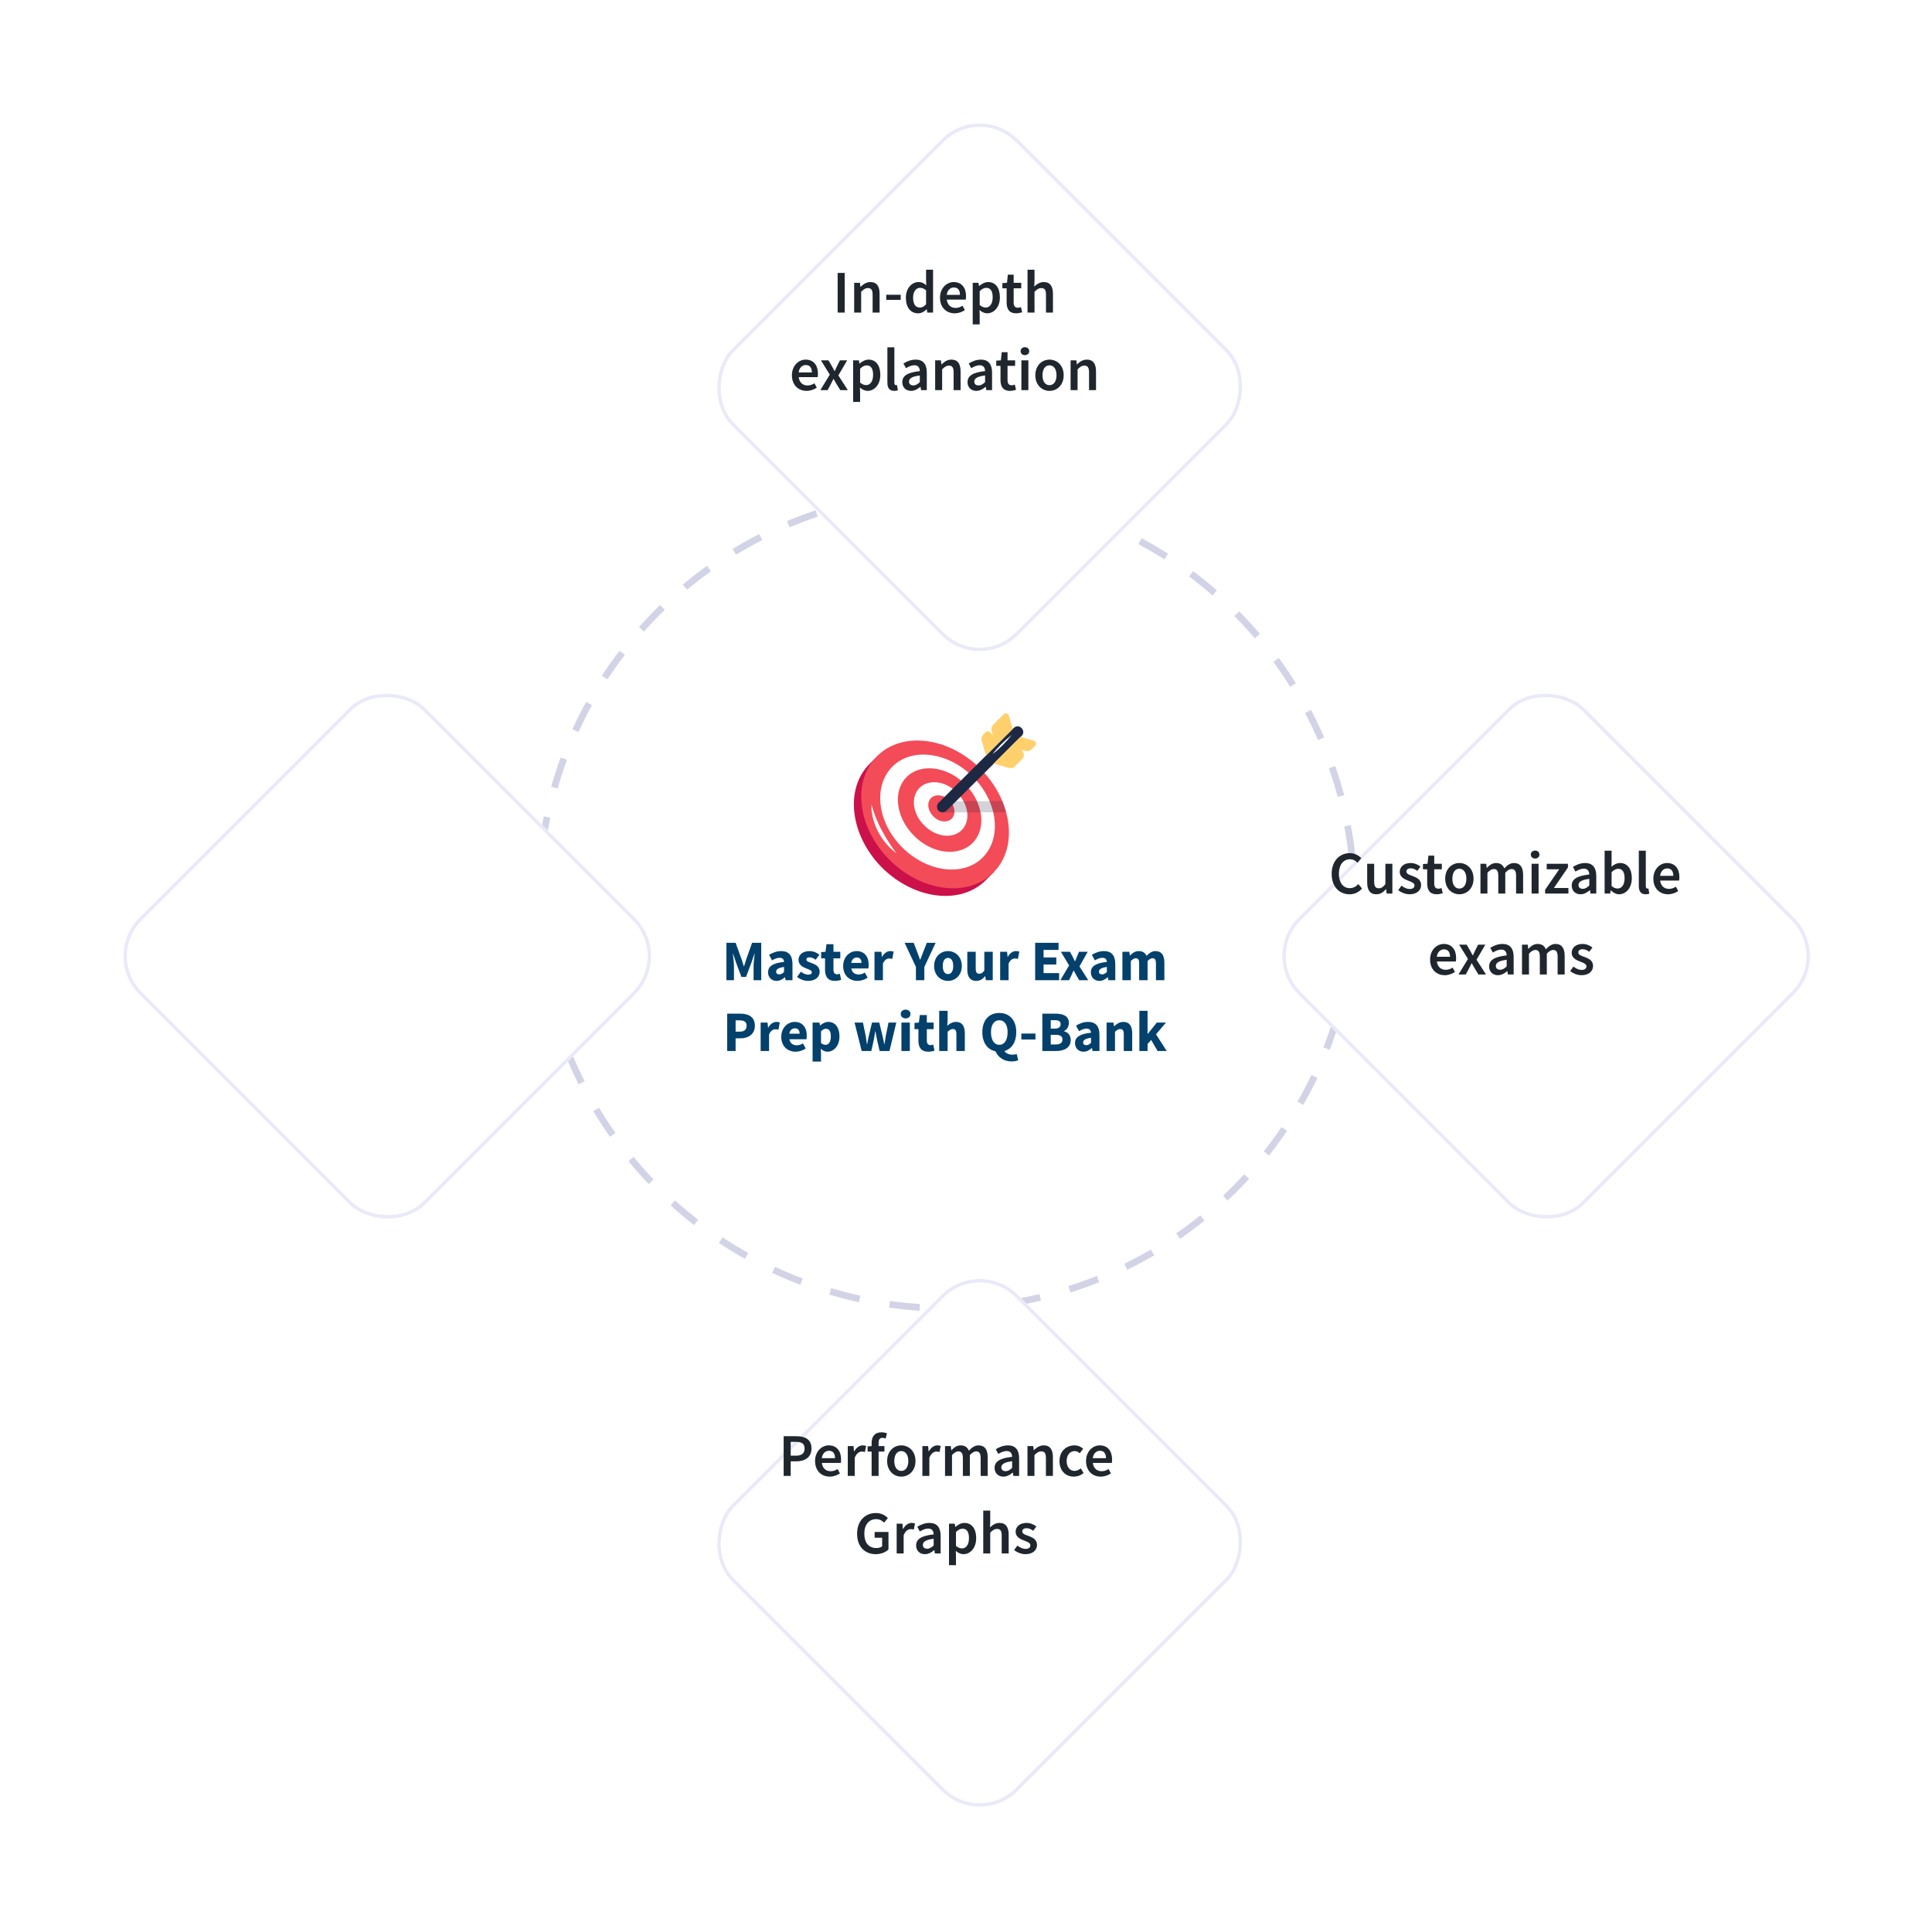 <svg width="573" height="572" viewBox="0 0 573 572" fill="none" xmlns="http://www.w3.org/2000/svg">
<circle cx="280.706" cy="267" r="121" fill="white" stroke="#D3D3E7" stroke-width="2" stroke-dasharray="9 9"/>
<path d="M292.363 261.047C284.886 268.524 271.148 266.785 261.584 257.308C252.107 247.744 250.455 233.92 257.933 226.53L260.28 224.182L294.798 258.612L292.363 261.047Z" fill="#CC104A"/>
<path d="M294.624 258.785C287.146 266.263 273.409 264.524 263.845 255.047C254.281 245.483 252.629 231.746 260.106 224.268C267.584 216.791 281.321 218.53 290.798 228.007C293.667 230.876 295.841 234.18 297.232 237.484C297.667 238.614 298.102 239.658 298.363 240.788C300.275 247.57 299.058 254.351 294.624 258.785Z" fill="#F34B58"/>
<path d="M288.538 230.355C295.928 237.745 297.232 248.439 291.494 254.265C285.755 260.09 274.974 258.699 267.584 251.309C260.193 243.918 258.889 233.224 264.628 227.399C270.366 221.573 281.147 222.965 288.538 230.355Z" fill="white"/>
<path d="M286.277 232.615C291.668 238.006 292.624 245.831 288.451 250.004C284.277 254.177 276.452 253.308 271.061 247.83C265.671 242.44 264.714 234.615 268.888 230.442C273.061 226.268 280.886 227.225 286.277 232.615Z" fill="#F34B58"/>
<path d="M283.843 235.05C287.321 238.528 287.929 243.484 285.234 246.179C282.538 248.874 277.583 248.266 274.105 244.788C270.627 241.31 270.018 236.354 272.714 233.659C275.409 230.964 280.452 231.572 283.843 235.05Z" fill="white"/>
<path d="M281.582 237.313C283.234 238.965 283.582 241.399 282.277 242.79C280.886 244.095 278.452 243.834 276.8 242.095C275.148 240.443 274.8 238.009 276.104 236.704C277.408 235.4 279.843 235.661 281.582 237.313Z" fill="#F34B58"/>
<g opacity="0.2">
<path d="M298.449 240.873L279.582 240.96C277.408 240.96 277.321 237.656 279.582 237.656L297.319 237.569C297.754 238.699 298.101 239.742 298.449 240.873Z" fill="#1D2943"/>
</g>
<path d="M265.845 253.048C263.584 251.396 261.758 249.135 260.454 246.701C259.15 244.179 258.367 241.397 258.454 238.615C259.237 241.31 260.193 243.832 261.497 246.179C262.715 248.527 264.193 250.787 265.845 253.048Z" fill="white"/>
<path d="M302.97 215.921C303.666 216.617 303.666 217.66 302.97 218.269L280.712 240.439C280.104 241.048 279.06 241.048 278.365 240.439C277.756 239.831 277.756 238.788 278.365 238.092L300.623 215.921C301.318 215.226 302.362 215.226 302.97 215.921Z" fill="#1D2943"/>
<path d="M302.623 218.528L306.536 219.659C307.231 219.832 307.492 220.702 306.97 221.224L305.927 222.267C305.492 222.702 304.797 222.876 304.188 222.702L302.884 222.354L303.145 222.615C303.84 223.31 303.84 224.441 303.145 225.136L300.971 227.31C300.536 227.744 299.841 227.918 299.232 227.744L294.711 226.44L302.623 218.528Z" fill="#FFD06C"/>
<path d="M300.362 216.182L299.232 212.27C299.058 211.574 298.188 211.313 297.667 211.835L294.537 214.965C294.102 215.4 293.928 216.095 294.102 216.704L294.45 218.008L293.58 217.139C293.232 216.791 292.624 216.791 292.276 217.139L291.58 217.921C291.146 218.356 290.972 219.051 291.146 219.66L292.45 224.094L300.362 216.182Z" fill="#FFD06C"/>
<path d="M294.363 223.658C295.145 222.615 296.102 221.572 297.058 220.615C297.58 220.18 299.145 218.615 298.536 219.224C299.058 218.789 299.58 218.355 300.101 217.92C299.667 218.442 299.232 218.963 298.797 219.485C298.362 220.007 297.841 220.441 297.406 220.963C296.449 221.919 295.493 222.789 294.363 223.658Z" fill="white"/>
<path d="M215.439 290.7V279.616H218.176L219.961 284.546C220.182 285.192 220.386 285.906 220.607 286.586H220.675C220.896 285.906 221.083 285.192 221.304 284.546L223.055 279.616H225.775V290.7H223.497V286.637C223.497 285.549 223.701 283.934 223.82 282.863H223.752L222.851 285.498L221.27 289.731H219.893L218.312 285.498L217.428 282.863H217.36C217.479 283.934 217.683 285.549 217.683 286.637V290.7H215.439ZM230.309 290.904C228.762 290.904 227.793 289.782 227.793 288.354C227.793 286.586 229.204 285.617 232.536 285.277C232.485 284.529 232.128 284.053 231.21 284.053C230.496 284.053 229.799 284.342 228.983 284.818L228.082 283.169C229.153 282.523 230.36 282.064 231.686 282.064C233.845 282.064 235.035 283.288 235.035 285.872V290.7H232.995L232.825 289.833H232.757C232.043 290.462 231.261 290.904 230.309 290.904ZM231.159 288.966C231.72 288.966 232.094 288.694 232.536 288.252V286.773C230.768 287.011 230.19 287.521 230.19 288.167C230.19 288.711 230.564 288.966 231.159 288.966ZM239.631 290.904C238.526 290.904 237.251 290.428 236.401 289.731L237.523 288.167C238.288 288.745 238.985 289.051 239.699 289.051C240.447 289.051 240.77 288.779 240.77 288.337C240.77 287.776 239.92 287.521 239.053 287.181C238.033 286.79 236.826 286.093 236.826 284.699C236.826 283.135 238.101 282.064 240.056 282.064C241.348 282.064 242.3 282.591 243.031 283.135L241.909 284.631C241.297 284.189 240.719 283.917 240.124 283.917C239.478 283.917 239.172 284.155 239.172 284.58C239.172 285.124 239.954 285.328 240.821 285.651C241.892 286.042 243.099 286.637 243.099 288.184C243.099 289.714 241.892 290.904 239.631 290.904ZM247.601 290.904C245.51 290.904 244.694 289.595 244.694 287.64V284.223H243.538V282.37L244.83 282.268L245.119 280.024H247.193V282.268H249.216V284.223H247.193V287.606C247.193 288.558 247.618 288.949 248.281 288.949C248.553 288.949 248.859 288.864 249.08 288.779L249.471 290.598C249.029 290.734 248.417 290.904 247.601 290.904ZM254.337 290.904C251.923 290.904 250.07 289.272 250.07 286.484C250.07 283.747 252.025 282.064 254.048 282.064C256.445 282.064 257.635 283.815 257.635 286.11C257.635 286.552 257.584 287.011 257.533 287.215H252.484C252.705 288.439 253.555 289 254.677 289C255.306 289 255.884 288.813 256.496 288.439L257.329 289.952C256.462 290.547 255.34 290.904 254.337 290.904ZM252.467 285.566H255.51C255.51 284.631 255.102 283.968 254.099 283.968C253.317 283.968 252.637 284.495 252.467 285.566ZM259.362 290.7V282.268H261.402L261.572 283.747H261.64C262.252 282.608 263.17 282.064 264.037 282.064C264.513 282.064 264.802 282.132 265.04 282.234L264.632 284.393C264.326 284.308 264.071 284.257 263.714 284.257C263.085 284.257 262.303 284.665 261.861 285.804V290.7H259.362ZM271.647 290.7V286.756L268.298 279.616H270.984L271.97 282.166C272.276 282.999 272.565 283.764 272.871 284.614H272.939C273.262 283.764 273.568 282.999 273.874 282.166L274.877 279.616H277.495L274.146 286.756V290.7H271.647ZM281.162 290.904C279.02 290.904 277.048 289.289 277.048 286.484C277.048 283.679 279.02 282.064 281.162 282.064C283.287 282.064 285.259 283.679 285.259 286.484C285.259 289.289 283.287 290.904 281.162 290.904ZM281.162 288.881C282.182 288.881 282.709 287.946 282.709 286.484C282.709 285.022 282.182 284.087 281.162 284.087C280.125 284.087 279.615 285.022 279.615 286.484C279.615 287.946 280.125 288.881 281.162 288.881ZM289.503 290.904C287.667 290.904 286.885 289.612 286.885 287.504V282.268H289.384V287.181C289.384 288.388 289.707 288.779 290.438 288.779C291.067 288.779 291.441 288.507 291.934 287.844V282.268H294.433V290.7H292.393L292.206 289.527H292.155C291.441 290.377 290.659 290.904 289.503 290.904ZM296.632 290.7V282.268H298.672L298.842 283.747H298.91C299.522 282.608 300.44 282.064 301.307 282.064C301.783 282.064 302.072 282.132 302.31 282.234L301.902 284.393C301.596 284.308 301.341 284.257 300.984 284.257C300.355 284.257 299.573 284.665 299.131 285.804V290.7H296.632ZM307.013 290.7V279.616H313.949V281.724H309.512V283.951H313.286V286.042H309.512V288.592H314.119V290.7H307.013ZM314.492 290.7L317.076 286.314L314.645 282.268H317.331L318.079 283.628C318.3 284.104 318.555 284.597 318.793 285.073H318.861C319.031 284.597 319.252 284.104 319.439 283.628L320.017 282.268H322.601L320.153 286.603L322.754 290.7H320.068L319.252 289.306C318.98 288.83 318.725 288.32 318.453 287.844H318.385C318.181 288.32 317.943 288.813 317.739 289.306L317.076 290.7H314.492ZM326.05 290.904C324.503 290.904 323.534 289.782 323.534 288.354C323.534 286.586 324.945 285.617 328.277 285.277C328.226 284.529 327.869 284.053 326.951 284.053C326.237 284.053 325.54 284.342 324.724 284.818L323.823 283.169C324.894 282.523 326.101 282.064 327.427 282.064C329.586 282.064 330.776 283.288 330.776 285.872V290.7H328.736L328.566 289.833H328.498C327.784 290.462 327.002 290.904 326.05 290.904ZM326.9 288.966C327.461 288.966 327.835 288.694 328.277 288.252V286.773C326.509 287.011 325.931 287.521 325.931 288.167C325.931 288.711 326.305 288.966 326.9 288.966ZM332.89 290.7V282.268H334.93L335.1 283.356H335.168C335.865 282.659 336.613 282.064 337.718 282.064C338.908 282.064 339.622 282.574 340.047 283.475C340.795 282.71 341.577 282.064 342.699 282.064C344.518 282.064 345.334 283.356 345.334 285.464V290.7H342.835V285.787C342.835 284.563 342.512 284.189 341.798 284.189C341.373 284.189 340.897 284.461 340.353 285.005V290.7H337.854V285.787C337.854 284.563 337.531 284.189 336.817 284.189C336.409 284.189 335.916 284.461 335.389 285.005V290.7H332.89ZM215.671 311.7V300.616H219.479C221.91 300.616 223.882 301.5 223.882 304.186C223.882 306.787 221.893 307.943 219.547 307.943H218.17V311.7H215.671ZM218.17 305.954H219.394C220.771 305.954 221.434 305.342 221.434 304.186C221.434 303.03 220.686 302.605 219.326 302.605H218.17V305.954ZM225.594 311.7V303.268H227.634L227.804 304.747H227.872C228.484 303.608 229.402 303.064 230.269 303.064C230.745 303.064 231.034 303.132 231.272 303.234L230.864 305.393C230.558 305.308 230.303 305.257 229.946 305.257C229.317 305.257 228.535 305.665 228.093 306.804V311.7H225.594ZM235.976 311.904C233.562 311.904 231.709 310.272 231.709 307.484C231.709 304.747 233.664 303.064 235.687 303.064C238.084 303.064 239.274 304.815 239.274 307.11C239.274 307.552 239.223 308.011 239.172 308.215H234.123C234.344 309.439 235.194 310 236.316 310C236.945 310 237.523 309.813 238.135 309.439L238.968 310.952C238.101 311.547 236.979 311.904 235.976 311.904ZM234.106 306.566H237.149C237.149 305.631 236.741 304.968 235.738 304.968C234.956 304.968 234.276 305.495 234.106 306.566ZM241.001 314.828V303.268H243.041L243.211 304.101H243.279C243.942 303.506 244.792 303.064 245.676 303.064C247.716 303.064 248.974 304.747 248.974 307.348C248.974 310.238 247.24 311.904 245.421 311.904C244.69 311.904 244.01 311.581 243.415 311.02L243.5 312.363V314.828H241.001ZM244.843 309.864C245.71 309.864 246.407 309.116 246.407 307.382C246.407 305.869 245.948 305.104 244.945 305.104C244.435 305.104 243.993 305.342 243.5 305.869V309.32C243.942 309.728 244.418 309.864 244.843 309.864ZM255.56 311.7L253.452 303.268H255.934L256.75 307.178C256.886 308.011 256.988 308.827 257.124 309.677H257.192C257.345 308.827 257.481 307.977 257.685 307.178L258.62 303.268H260.779L261.731 307.178C261.935 308.011 262.088 308.827 262.258 309.677H262.326C262.479 308.827 262.564 308.011 262.717 307.178L263.516 303.268H265.828L263.805 311.7H260.881L260.116 308.334C259.946 307.552 259.81 306.77 259.657 305.869H259.589C259.436 306.77 259.317 307.552 259.164 308.334L258.416 311.7H255.56ZM267.347 311.7V303.268H269.846V311.7H267.347ZM268.588 302.027C267.755 302.027 267.143 301.483 267.143 300.718C267.143 299.953 267.755 299.426 268.588 299.426C269.438 299.426 270.033 299.953 270.033 300.718C270.033 301.483 269.438 302.027 268.588 302.027ZM275.292 311.904C273.201 311.904 272.385 310.595 272.385 308.64V305.223H271.229V303.37L272.521 303.268L272.81 301.024H274.884V303.268H276.907V305.223H274.884V308.606C274.884 309.558 275.309 309.949 275.972 309.949C276.244 309.949 276.55 309.864 276.771 309.779L277.162 311.598C276.72 311.734 276.108 311.904 275.292 311.904ZM278.553 311.7V299.783H281.052V302.707L280.933 304.22C281.562 303.659 282.395 303.064 283.534 303.064C285.37 303.064 286.152 304.356 286.152 306.464V311.7H283.653V306.787C283.653 305.563 283.33 305.189 282.616 305.189C281.987 305.189 281.596 305.478 281.052 306.005V311.7H278.553ZM296.377 309.864C297.89 309.864 298.842 308.47 298.842 306.107C298.842 303.897 297.89 302.571 296.377 302.571C294.864 302.571 293.912 303.897 293.912 306.107C293.912 308.47 294.864 309.864 296.377 309.864ZM300.032 314.794C297.686 314.794 296.02 313.519 295.238 311.785C292.875 311.292 291.345 309.235 291.345 306.107C291.345 302.486 293.385 300.412 296.377 300.412C299.369 300.412 301.409 302.503 301.409 306.107C301.409 309.082 300.032 311.088 297.89 311.7C298.4 312.482 299.386 312.788 300.321 312.788C300.797 312.788 301.222 312.703 301.545 312.601L301.987 314.42C301.579 314.624 300.882 314.794 300.032 314.794ZM302.916 308.283V306.515H307.098V308.283H302.916ZM309.138 311.7V300.616H312.929C315.224 300.616 317.009 301.245 317.009 303.37C317.009 304.356 316.465 305.427 315.564 305.767V305.835C316.686 306.124 317.553 306.957 317.553 308.436C317.553 310.697 315.649 311.7 313.252 311.7H309.138ZM311.637 305.053H312.81C314.034 305.053 314.561 304.543 314.561 303.744C314.561 302.877 314 302.554 312.827 302.554H311.637V305.053ZM311.637 309.762H313.048C314.408 309.762 315.105 309.286 315.105 308.266C315.105 307.297 314.425 306.906 313.048 306.906H311.637V309.762ZM321.352 311.904C319.805 311.904 318.836 310.782 318.836 309.354C318.836 307.586 320.247 306.617 323.579 306.277C323.528 305.529 323.171 305.053 322.253 305.053C321.539 305.053 320.842 305.342 320.026 305.818L319.125 304.169C320.196 303.523 321.403 303.064 322.729 303.064C324.888 303.064 326.078 304.288 326.078 306.872V311.7H324.038L323.868 310.833H323.8C323.086 311.462 322.304 311.904 321.352 311.904ZM322.202 309.966C322.763 309.966 323.137 309.694 323.579 309.252V307.773C321.811 308.011 321.233 308.521 321.233 309.167C321.233 309.711 321.607 309.966 322.202 309.966ZM328.192 311.7V303.268H330.232L330.402 304.339H330.47C331.184 303.659 332.034 303.064 333.173 303.064C335.009 303.064 335.791 304.356 335.791 306.464V311.7H333.292V306.787C333.292 305.563 332.969 305.189 332.255 305.189C331.626 305.189 331.235 305.478 330.691 306.005V311.7H328.192ZM337.92 311.7V299.783H340.351V306.617H340.419L343.088 303.268H345.808L342.85 306.736L346.029 311.7H343.326L341.422 308.419L340.351 309.626V311.7H337.92Z" fill="#03416C"/>
<g filter="url(#filter0_d_19387_65825)">
<rect x="280.559" y="182.706" width="120" height="120" rx="16" transform="rotate(-135 280.559 182.706)" fill="white"/>
<rect x="280.559" y="181.998" width="119" height="119" rx="15.5" transform="rotate(-135 280.559 181.998)" stroke="#E9E9F9"/>
</g>
<path d="M248.433 92.706V80.934H250.521V92.706H248.433ZM253.333 92.706V83.868H255.043L255.187 85.056H255.259C256.051 84.282 256.951 83.652 258.157 83.652C260.047 83.652 260.875 84.93 260.875 87.162V92.706H258.805V87.432C258.805 85.974 258.391 85.434 257.419 85.434C256.645 85.434 256.141 85.812 255.403 86.532V92.706H253.333ZM262.847 88.926V87.414H267.131V88.926H262.847ZM272.302 92.922C270.088 92.922 268.666 91.212 268.666 88.296C268.666 85.416 270.484 83.652 272.41 83.652C273.418 83.652 274.048 84.03 274.732 84.624L274.66 83.202V79.998H276.73V92.706H275.02L274.876 91.752H274.804C274.156 92.4 273.256 92.922 272.302 92.922ZM272.806 91.212C273.49 91.212 274.066 90.906 274.66 90.222V86.1C274.048 85.56 273.454 85.362 272.86 85.362C271.726 85.362 270.808 86.424 270.808 88.278C270.808 90.186 271.528 91.212 272.806 91.212ZM283.146 92.922C280.698 92.922 278.79 91.212 278.79 88.296C278.79 85.416 280.788 83.652 282.858 83.652C285.252 83.652 286.512 85.38 286.512 87.846C286.512 88.242 286.476 88.638 286.422 88.854H280.806C280.986 90.42 281.994 91.32 283.416 91.32C284.172 91.32 284.82 91.086 285.468 90.672L286.17 91.968C285.324 92.526 284.262 92.922 283.146 92.922ZM280.788 87.45H284.712C284.712 86.082 284.118 85.254 282.912 85.254C281.868 85.254 280.968 86.028 280.788 87.45ZM288.489 96.198V83.868H290.199L290.343 84.804H290.415C291.153 84.174 292.107 83.652 293.079 83.652C295.275 83.652 296.553 85.416 296.553 88.152C296.553 91.176 294.735 92.922 292.773 92.922C291.999 92.922 291.225 92.562 290.505 91.95L290.559 93.426V96.198H288.489ZM292.341 91.212C293.511 91.212 294.411 90.168 294.411 88.17C294.411 86.406 293.835 85.362 292.503 85.362C291.855 85.362 291.243 85.686 290.559 86.352V90.474C291.207 91.014 291.819 91.212 292.341 91.212ZM301.359 92.922C299.307 92.922 298.551 91.626 298.551 89.718V85.506H297.291V83.958L298.659 83.868L298.911 81.456H300.639V83.868H302.889V85.506H300.639V89.718C300.639 90.762 301.035 91.266 301.881 91.266C302.187 91.266 302.547 91.176 302.799 91.068L303.159 92.598C302.673 92.76 302.061 92.922 301.359 92.922ZM304.749 92.706V79.998H306.819V83.274L306.747 84.984C307.485 84.282 308.367 83.652 309.573 83.652C311.463 83.652 312.291 84.93 312.291 87.162V92.706H310.221V87.432C310.221 85.974 309.807 85.434 308.835 85.434C308.061 85.434 307.557 85.812 306.819 86.532V92.706H304.749ZM239.227 115.922C236.779 115.922 234.871 114.212 234.871 111.296C234.871 108.416 236.869 106.652 238.939 106.652C241.333 106.652 242.593 108.38 242.593 110.846C242.593 111.242 242.557 111.638 242.503 111.854H236.887C237.067 113.42 238.075 114.32 239.497 114.32C240.253 114.32 240.901 114.086 241.549 113.672L242.251 114.968C241.405 115.526 240.343 115.922 239.227 115.922ZM236.869 110.45H240.793C240.793 109.082 240.199 108.254 238.993 108.254C237.949 108.254 237.049 109.028 236.869 110.45ZM243.297 115.706L246.105 111.098L243.477 106.868H245.709L246.699 108.542C246.951 109.028 247.239 109.55 247.509 110.036H247.581C247.797 109.55 248.049 109.028 248.265 108.542L249.111 106.868H251.253L248.643 111.332L251.451 115.706H249.219L248.139 113.96C247.851 113.438 247.545 112.898 247.239 112.394H247.167C246.915 112.898 246.645 113.42 246.393 113.96L245.457 115.706H243.297ZM253.025 119.198V106.868H254.735L254.879 107.804H254.951C255.689 107.174 256.643 106.652 257.615 106.652C259.811 106.652 261.089 108.416 261.089 111.152C261.089 114.176 259.271 115.922 257.309 115.922C256.535 115.922 255.761 115.562 255.041 114.95L255.095 116.426V119.198H253.025ZM256.877 114.212C258.047 114.212 258.947 113.168 258.947 111.17C258.947 109.406 258.371 108.362 257.039 108.362C256.391 108.362 255.779 108.686 255.095 109.352V113.474C255.743 114.014 256.355 114.212 256.877 114.212ZM265.202 115.922C263.726 115.922 263.186 114.968 263.186 113.438V102.998H265.256V113.546C265.256 114.05 265.49 114.23 265.706 114.23C265.796 114.23 265.868 114.23 266.03 114.194L266.3 115.742C266.048 115.85 265.688 115.922 265.202 115.922ZM270.214 115.922C268.666 115.922 267.604 114.878 267.604 113.33C267.604 111.44 269.17 110.45 272.806 110.054C272.77 109.118 272.392 108.326 271.186 108.326C270.322 108.326 269.494 108.722 268.702 109.19L267.946 107.804C268.918 107.192 270.178 106.652 271.582 106.652C273.778 106.652 274.876 108.002 274.876 110.468V115.706H273.166L273.022 114.734H272.95C272.158 115.4 271.258 115.922 270.214 115.922ZM270.88 114.302C271.6 114.302 272.14 113.942 272.806 113.33V111.35C270.394 111.656 269.602 112.286 269.602 113.168C269.602 113.96 270.142 114.302 270.88 114.302ZM277.354 115.706V106.868H279.064L279.208 108.056H279.28C280.072 107.282 280.972 106.652 282.178 106.652C284.068 106.652 284.896 107.93 284.896 110.162V115.706H282.826V110.432C282.826 108.974 282.412 108.434 281.44 108.434C280.666 108.434 280.162 108.812 279.424 109.532V115.706H277.354ZM289.568 115.922C288.02 115.922 286.958 114.878 286.958 113.33C286.958 111.44 288.524 110.45 292.16 110.054C292.124 109.118 291.746 108.326 290.54 108.326C289.676 108.326 288.848 108.722 288.056 109.19L287.3 107.804C288.272 107.192 289.532 106.652 290.936 106.652C293.132 106.652 294.23 108.002 294.23 110.468V115.706H292.52L292.376 114.734H292.304C291.512 115.4 290.612 115.922 289.568 115.922ZM290.234 114.302C290.954 114.302 291.494 113.942 292.16 113.33V111.35C289.748 111.656 288.956 112.286 288.956 113.168C288.956 113.96 289.496 114.302 290.234 114.302ZM299.54 115.922C297.488 115.922 296.732 114.626 296.732 112.718V108.506H295.472V106.958L296.84 106.868L297.092 104.456H298.82V106.868H301.07V108.506H298.82V112.718C298.82 113.762 299.216 114.266 300.062 114.266C300.368 114.266 300.728 114.176 300.98 114.068L301.34 115.598C300.854 115.76 300.242 115.922 299.54 115.922ZM302.93 115.706V106.868H305V115.706H302.93ZM303.974 105.32C303.236 105.32 302.696 104.834 302.696 104.15C302.696 103.448 303.236 102.962 303.974 102.962C304.712 102.962 305.252 103.448 305.252 104.15C305.252 104.834 304.712 105.32 303.974 105.32ZM311.259 115.922C309.063 115.922 307.065 114.23 307.065 111.296C307.065 108.344 309.063 106.652 311.259 106.652C313.473 106.652 315.471 108.344 315.471 111.296C315.471 114.23 313.473 115.922 311.259 115.922ZM311.259 114.23C312.555 114.23 313.347 113.06 313.347 111.296C313.347 109.514 312.555 108.344 311.259 108.344C309.963 108.344 309.189 109.514 309.189 111.296C309.189 113.06 309.963 114.23 311.259 114.23ZM317.52 115.706V106.868H319.23L319.374 108.056H319.446C320.238 107.282 321.138 106.652 322.344 106.652C324.234 106.652 325.062 107.93 325.062 110.162V115.706H322.992V110.432C322.992 108.974 322.578 108.434 321.606 108.434C320.832 108.434 320.328 108.812 319.59 109.532V115.706H317.52Z" fill="#20262E"/>
<g filter="url(#filter1_d_19387_65825)">
<rect x="189.706" y="266.558" width="120" height="120" rx="16" transform="rotate(135 189.706 266.558)" fill="white"/>
<rect x="188.998" y="266.558" width="119" height="119" rx="15.5" transform="rotate(135 188.998 266.558)" stroke="#E9E9F9"/>
</g>
<g filter="url(#filter2_d_19387_65825)">
<rect x="363.706" y="266.558" width="120" height="120" rx="16" transform="rotate(-45 363.706 266.558)" fill="white"/>
<rect x="364.413" y="266.558" width="119" height="119" rx="15.5" transform="rotate(-45 364.413 266.558)" stroke="#E9E9F9"/>
</g>
<path d="M400.257 265.216C397.287 265.216 394.947 263.056 394.947 259.15C394.947 255.298 397.359 253.012 400.329 253.012C401.805 253.012 402.993 253.714 403.731 254.506L402.615 255.856C402.003 255.244 401.301 254.83 400.383 254.83C398.457 254.83 397.089 256.45 397.089 259.096C397.089 261.778 398.349 263.398 400.329 263.398C401.373 263.398 402.183 262.912 402.849 262.192L403.965 263.506C403.011 264.604 401.769 265.216 400.257 265.216ZM408.202 265.216C406.312 265.216 405.484 263.938 405.484 261.706V256.162H407.554V261.436C407.554 262.894 407.968 263.434 408.922 263.434C409.696 263.434 410.218 263.074 410.884 262.21V256.162H412.954V265H411.262L411.1 263.704H411.046C410.272 264.622 409.408 265.216 408.202 265.216ZM418.042 265.216C416.836 265.216 415.558 264.694 414.694 263.992L415.666 262.66C416.458 263.272 417.214 263.65 418.114 263.65C419.068 263.65 419.518 263.2 419.518 262.588C419.518 261.85 418.564 261.526 417.628 261.166C416.458 260.734 415.144 260.068 415.144 258.592C415.144 257.044 416.386 255.946 418.366 255.946C419.59 255.946 420.58 256.45 421.3 257.008L420.346 258.268C419.734 257.818 419.104 257.512 418.402 257.512C417.52 257.512 417.106 257.926 417.106 258.484C417.106 259.186 417.988 259.456 418.942 259.798C420.148 260.248 421.48 260.824 421.48 262.48C421.48 263.992 420.274 265.216 418.042 265.216ZM426.091 265.216C424.039 265.216 423.283 263.92 423.283 262.012V257.8H422.023V256.252L423.391 256.162L423.643 253.75H425.371V256.162H427.621V257.8H425.371V262.012C425.371 263.056 425.767 263.56 426.613 263.56C426.919 263.56 427.279 263.47 427.531 263.362L427.891 264.892C427.405 265.054 426.793 265.216 426.091 265.216ZM432.817 265.216C430.621 265.216 428.623 263.524 428.623 260.59C428.623 257.638 430.621 255.946 432.817 255.946C435.031 255.946 437.029 257.638 437.029 260.59C437.029 263.524 435.031 265.216 432.817 265.216ZM432.817 263.524C434.113 263.524 434.905 262.354 434.905 260.59C434.905 258.808 434.113 257.638 432.817 257.638C431.521 257.638 430.747 258.808 430.747 260.59C430.747 262.354 431.521 263.524 432.817 263.524ZM439.078 265V256.162H440.788L440.932 257.368H441.004C441.742 256.576 442.606 255.946 443.704 255.946C445 255.946 445.738 256.54 446.152 257.53C446.998 256.63 447.88 255.946 448.996 255.946C450.868 255.946 451.732 257.224 451.732 259.456V265H449.644V259.726C449.644 258.268 449.212 257.728 448.294 257.728C447.736 257.728 447.124 258.088 446.44 258.826V265H444.37V259.726C444.37 258.268 443.938 257.728 443.002 257.728C442.462 257.728 441.832 258.088 441.148 258.826V265H439.078ZM454.248 265V256.162H456.318V265H454.248ZM455.292 254.614C454.554 254.614 454.014 254.128 454.014 253.444C454.014 252.742 454.554 252.256 455.292 252.256C456.03 252.256 456.57 252.742 456.57 253.444C456.57 254.128 456.03 254.614 455.292 254.614ZM458.257 265V263.884L462.433 257.8H458.725V256.162H465.025V257.26L460.867 263.344H465.169V265H458.257ZM468.765 265.216C467.217 265.216 466.155 264.172 466.155 262.624C466.155 260.734 467.721 259.744 471.357 259.348C471.321 258.412 470.943 257.62 469.737 257.62C468.873 257.62 468.045 258.016 467.253 258.484L466.497 257.098C467.469 256.486 468.729 255.946 470.133 255.946C472.329 255.946 473.427 257.296 473.427 259.762V265H471.717L471.573 264.028H471.501C470.709 264.694 469.809 265.216 468.765 265.216ZM469.431 263.596C470.151 263.596 470.691 263.236 471.357 262.624V260.644C468.945 260.95 468.153 261.58 468.153 262.462C468.153 263.254 468.693 263.596 469.431 263.596ZM480.188 265.216C479.378 265.216 478.514 264.802 477.776 264.064H477.722L477.542 265H475.904V252.292H477.974V255.568L477.92 257.044C478.658 256.396 479.576 255.946 480.476 255.946C482.69 255.946 483.968 257.71 483.968 260.428C483.968 263.47 482.15 265.216 480.188 265.216ZM479.756 263.506C480.926 263.506 481.826 262.462 481.826 260.464C481.826 258.7 481.25 257.656 479.918 257.656C479.27 257.656 478.658 257.98 477.974 258.646V262.768C478.604 263.308 479.234 263.506 479.756 263.506ZM488.063 265.216C486.587 265.216 486.047 264.262 486.047 262.732V252.292H488.117V262.84C488.117 263.344 488.351 263.524 488.567 263.524C488.657 263.524 488.729 263.524 488.891 263.488L489.161 265.036C488.909 265.144 488.549 265.216 488.063 265.216ZM494.714 265.216C492.266 265.216 490.358 263.506 490.358 260.59C490.358 257.71 492.356 255.946 494.426 255.946C496.82 255.946 498.08 257.674 498.08 260.14C498.08 260.536 498.044 260.932 497.99 261.148H492.374C492.554 262.714 493.562 263.614 494.984 263.614C495.74 263.614 496.388 263.38 497.036 262.966L497.738 264.262C496.892 264.82 495.83 265.216 494.714 265.216ZM492.356 259.744H496.28C496.28 258.376 495.686 257.548 494.48 257.548C493.436 257.548 492.536 258.322 492.356 259.744ZM428.497 289.216C426.049 289.216 424.141 287.506 424.141 284.59C424.141 281.71 426.139 279.946 428.209 279.946C430.603 279.946 431.863 281.674 431.863 284.14C431.863 284.536 431.827 284.932 431.773 285.148H426.157C426.337 286.714 427.345 287.614 428.767 287.614C429.523 287.614 430.171 287.38 430.819 286.966L431.521 288.262C430.675 288.82 429.613 289.216 428.497 289.216ZM426.139 283.744H430.063C430.063 282.376 429.469 281.548 428.263 281.548C427.219 281.548 426.319 282.322 426.139 283.744ZM432.567 289L435.375 284.392L432.747 280.162H434.979L435.969 281.836C436.221 282.322 436.509 282.844 436.779 283.33H436.851C437.067 282.844 437.319 282.322 437.535 281.836L438.381 280.162H440.523L437.913 284.626L440.721 289H438.489L437.409 287.254C437.121 286.732 436.815 286.192 436.509 285.688H436.437C436.185 286.192 435.915 286.714 435.663 287.254L434.727 289H432.567ZM444.261 289.216C442.713 289.216 441.651 288.172 441.651 286.624C441.651 284.734 443.217 283.744 446.853 283.348C446.817 282.412 446.439 281.62 445.233 281.62C444.369 281.62 443.541 282.016 442.749 282.484L441.993 281.098C442.965 280.486 444.225 279.946 445.629 279.946C447.825 279.946 448.923 281.296 448.923 283.762V289H447.213L447.069 288.028H446.997C446.205 288.694 445.305 289.216 444.261 289.216ZM444.927 287.596C445.647 287.596 446.187 287.236 446.853 286.624V284.644C444.441 284.95 443.649 285.58 443.649 286.462C443.649 287.254 444.189 287.596 444.927 287.596ZM451.4 289V280.162H453.11L453.254 281.368H453.326C454.064 280.576 454.928 279.946 456.026 279.946C457.322 279.946 458.06 280.54 458.474 281.53C459.32 280.63 460.202 279.946 461.318 279.946C463.19 279.946 464.054 281.224 464.054 283.456V289H461.966V283.726C461.966 282.268 461.534 281.728 460.616 281.728C460.058 281.728 459.446 282.088 458.762 282.826V289H456.692V283.726C456.692 282.268 456.26 281.728 455.324 281.728C454.784 281.728 454.154 282.088 453.47 282.826V289H451.4ZM469.036 289.216C467.83 289.216 466.552 288.694 465.688 287.992L466.66 286.66C467.452 287.272 468.208 287.65 469.108 287.65C470.062 287.65 470.512 287.2 470.512 286.588C470.512 285.85 469.558 285.526 468.622 285.166C467.452 284.734 466.138 284.068 466.138 282.592C466.138 281.044 467.38 279.946 469.36 279.946C470.584 279.946 471.574 280.45 472.294 281.008L471.34 282.268C470.728 281.818 470.098 281.512 469.396 281.512C468.514 281.512 468.1 281.926 468.1 282.484C468.1 283.186 468.982 283.456 469.936 283.798C471.142 284.248 472.474 284.824 472.474 286.48C472.474 287.992 471.268 289.216 469.036 289.216Z" fill="#20262E"/>
<g filter="url(#filter3_d_19387_65825)">
<rect x="280.559" y="355.706" width="120" height="120" rx="16" transform="rotate(45 280.559 355.706)" fill="white"/>
<rect x="280.559" y="356.413" width="119" height="119" rx="15.5" transform="rotate(45 280.559 356.413)" stroke="#E9E9F9"/>
</g>
<path d="M232.418 437.706V425.934H236.126C238.736 425.934 240.68 426.834 240.68 429.57C240.68 432.18 238.736 433.386 236.198 433.386H234.506V437.706H232.418ZM234.506 431.712H236.036C237.782 431.712 238.628 431.01 238.628 429.57C238.628 428.094 237.71 427.608 235.964 427.608H234.506V431.712ZM246.091 437.922C243.643 437.922 241.735 436.212 241.735 433.296C241.735 430.416 243.733 428.652 245.803 428.652C248.197 428.652 249.457 430.38 249.457 432.846C249.457 433.242 249.421 433.638 249.367 433.854H243.751C243.931 435.42 244.939 436.32 246.361 436.32C247.117 436.32 247.765 436.086 248.413 435.672L249.115 436.968C248.269 437.526 247.207 437.922 246.091 437.922ZM243.733 432.45H247.657C247.657 431.082 247.063 430.254 245.857 430.254C244.813 430.254 243.913 431.028 243.733 432.45ZM251.434 437.706V428.868H253.144L253.288 430.434H253.36C253.99 429.282 254.926 428.652 255.862 428.652C256.312 428.652 256.6 428.706 256.87 428.832L256.51 430.632C256.204 430.542 255.97 430.488 255.592 430.488C254.89 430.488 254.044 430.974 253.504 432.306V437.706H251.434ZM258.508 437.706V430.506H257.32V428.958L258.508 428.868V427.95C258.508 426.114 259.354 424.782 261.442 424.782C262.072 424.782 262.666 424.926 263.062 425.088L262.666 426.636C262.342 426.492 262 426.42 261.694 426.42C260.974 426.42 260.578 426.888 260.578 427.914V428.868H262.306V430.506H260.578V437.706H258.508ZM267.304 437.922C265.108 437.922 263.11 436.23 263.11 433.296C263.11 430.344 265.108 428.652 267.304 428.652C269.518 428.652 271.516 430.344 271.516 433.296C271.516 436.23 269.518 437.922 267.304 437.922ZM267.304 436.23C268.6 436.23 269.392 435.06 269.392 433.296C269.392 431.514 268.6 430.344 267.304 430.344C266.008 430.344 265.234 431.514 265.234 433.296C265.234 435.06 266.008 436.23 267.304 436.23ZM273.564 437.706V428.868H275.274L275.418 430.434H275.49C276.12 429.282 277.056 428.652 277.992 428.652C278.442 428.652 278.73 428.706 279 428.832L278.64 430.632C278.334 430.542 278.1 430.488 277.722 430.488C277.02 430.488 276.174 430.974 275.634 432.306V437.706H273.564ZM280.279 437.706V428.868H281.989L282.133 430.074H282.205C282.943 429.282 283.807 428.652 284.905 428.652C286.201 428.652 286.939 429.246 287.353 430.236C288.199 429.336 289.081 428.652 290.197 428.652C292.069 428.652 292.933 429.93 292.933 432.162V437.706H290.845V432.432C290.845 430.974 290.413 430.434 289.495 430.434C288.937 430.434 288.325 430.794 287.641 431.532V437.706H285.571V432.432C285.571 430.974 285.139 430.434 284.203 430.434C283.663 430.434 283.033 430.794 282.349 431.532V437.706H280.279ZM297.591 437.922C296.043 437.922 294.981 436.878 294.981 435.33C294.981 433.44 296.547 432.45 300.183 432.054C300.147 431.118 299.769 430.326 298.563 430.326C297.699 430.326 296.871 430.722 296.079 431.19L295.323 429.804C296.295 429.192 297.555 428.652 298.959 428.652C301.155 428.652 302.253 430.002 302.253 432.468V437.706H300.543L300.399 436.734H300.327C299.535 437.4 298.635 437.922 297.591 437.922ZM298.257 436.302C298.977 436.302 299.517 435.942 300.183 435.33V433.35C297.771 433.656 296.979 434.286 296.979 435.168C296.979 435.96 297.519 436.302 298.257 436.302ZM304.731 437.706V428.868H306.441L306.585 430.056H306.657C307.449 429.282 308.349 428.652 309.555 428.652C311.445 428.652 312.273 429.93 312.273 432.162V437.706H310.203V432.432C310.203 430.974 309.789 430.434 308.817 430.434C308.043 430.434 307.539 430.812 306.801 431.532V437.706H304.731ZM318.493 437.922C316.081 437.922 314.227 436.23 314.227 433.296C314.227 430.344 316.297 428.652 318.655 428.652C319.789 428.652 320.599 429.084 321.247 429.642L320.239 430.992C319.771 430.578 319.321 430.344 318.763 430.344C317.341 430.344 316.351 431.514 316.351 433.296C316.351 435.06 317.323 436.23 318.709 436.23C319.393 436.23 320.023 435.888 320.527 435.474L321.373 436.842C320.545 437.562 319.501 437.922 318.493 437.922ZM326.458 437.922C324.01 437.922 322.102 436.212 322.102 433.296C322.102 430.416 324.1 428.652 326.17 428.652C328.564 428.652 329.824 430.38 329.824 432.846C329.824 433.242 329.788 433.638 329.734 433.854H324.118C324.298 435.42 325.306 436.32 326.728 436.32C327.484 436.32 328.132 436.086 328.78 435.672L329.482 436.968C328.636 437.526 327.574 437.922 326.458 437.922ZM324.1 432.45H328.024C328.024 431.082 327.43 430.254 326.224 430.254C325.18 430.254 324.28 431.028 324.1 432.45ZM259.745 460.922C256.559 460.922 254.201 458.762 254.201 454.856C254.201 451.004 256.631 448.718 259.763 448.718C261.437 448.718 262.589 449.456 263.327 450.212L262.211 451.562C261.617 450.986 260.933 450.536 259.835 450.536C257.747 450.536 256.343 452.156 256.343 454.802C256.343 457.484 257.585 459.104 259.943 459.104C260.609 459.104 261.257 458.924 261.635 458.582V456.044H259.403V454.334H263.507V459.518C262.715 460.31 261.347 460.922 259.745 460.922ZM265.936 460.706V451.868H267.646L267.79 453.434H267.862C268.492 452.282 269.428 451.652 270.364 451.652C270.814 451.652 271.102 451.706 271.372 451.832L271.012 453.632C270.706 453.542 270.472 453.488 270.094 453.488C269.392 453.488 268.546 453.974 268.006 455.306V460.706H265.936ZM274.318 460.922C272.77 460.922 271.708 459.878 271.708 458.33C271.708 456.44 273.274 455.45 276.91 455.054C276.874 454.118 276.496 453.326 275.29 453.326C274.426 453.326 273.598 453.722 272.806 454.19L272.05 452.804C273.022 452.192 274.282 451.652 275.686 451.652C277.882 451.652 278.98 453.002 278.98 455.468V460.706H277.27L277.126 459.734H277.054C276.262 460.4 275.362 460.922 274.318 460.922ZM274.984 459.302C275.704 459.302 276.244 458.942 276.91 458.33V456.35C274.498 456.656 273.706 457.286 273.706 458.168C273.706 458.96 274.246 459.302 274.984 459.302ZM281.457 464.198V451.868H283.167L283.311 452.804H283.383C284.121 452.174 285.075 451.652 286.047 451.652C288.243 451.652 289.521 453.416 289.521 456.152C289.521 459.176 287.703 460.922 285.741 460.922C284.967 460.922 284.193 460.562 283.473 459.95L283.527 461.426V464.198H281.457ZM285.309 459.212C286.479 459.212 287.379 458.168 287.379 456.17C287.379 454.406 286.803 453.362 285.471 453.362C284.823 453.362 284.211 453.686 283.527 454.352V458.474C284.175 459.014 284.787 459.212 285.309 459.212ZM291.617 460.706V447.998H293.687V451.274L293.615 452.984C294.353 452.282 295.235 451.652 296.441 451.652C298.331 451.652 299.159 452.93 299.159 455.162V460.706H297.089V455.432C297.089 453.974 296.675 453.434 295.703 453.434C294.929 453.434 294.425 453.812 293.687 454.532V460.706H291.617ZM304.12 460.922C302.914 460.922 301.636 460.4 300.772 459.698L301.744 458.366C302.536 458.978 303.292 459.356 304.192 459.356C305.146 459.356 305.596 458.906 305.596 458.294C305.596 457.556 304.642 457.232 303.706 456.872C302.536 456.44 301.222 455.774 301.222 454.298C301.222 452.75 302.464 451.652 304.444 451.652C305.668 451.652 306.658 452.156 307.378 452.714L306.424 453.974C305.812 453.524 305.182 453.218 304.48 453.218C303.598 453.218 303.184 453.632 303.184 454.19C303.184 454.892 304.066 455.162 305.02 455.504C306.226 455.954 307.558 456.53 307.558 458.186C307.558 459.698 306.352 460.922 304.12 460.922Z" fill="#20262E"/>
<defs>
<filter id="filter0_d_19387_65825" x="176.333" y="0.627" width="228.451" height="228.451" filterUnits="userSpaceOnUse" color-interpolation-filters="sRGB">
<feFlood flood-opacity="0" result="BackgroundImageFix"/>
<feColorMatrix in="SourceAlpha" type="matrix" values="0 0 0 0 0 0 0 0 0 0 0 0 0 0 0 0 0 0 127 0" result="hardAlpha"/>
<feOffset dx="10" dy="17"/>
<feGaussianBlur stdDeviation="18"/>
<feComposite in2="hardAlpha" operator="out"/>
<feColorMatrix type="matrix" values="0 0 0 0 0 0 0 0 0 0.075 0 0 0 0 0.467 0 0 0 0.11 0"/>
<feBlend mode="normal" in2="BackgroundImageFix" result="effect1_dropShadow_19387_65825"/>
<feBlend mode="normal" in="SourceGraphic" in2="effect1_dropShadow_19387_65825" result="shape"/>
</filter>
<filter id="filter1_d_19387_65825" x="0.627" y="169.333" width="228.451" height="228.451" filterUnits="userSpaceOnUse" color-interpolation-filters="sRGB">
<feFlood flood-opacity="0" result="BackgroundImageFix"/>
<feColorMatrix in="SourceAlpha" type="matrix" values="0 0 0 0 0 0 0 0 0 0 0 0 0 0 0 0 0 0 127 0" result="hardAlpha"/>
<feOffset dx="10" dy="17"/>
<feGaussianBlur stdDeviation="18"/>
<feComposite in2="hardAlpha" operator="out"/>
<feColorMatrix type="matrix" values="0 0 0 0 0 0 0 0 0 0.075 0 0 0 0 0.467 0 0 0 0.11 0"/>
<feBlend mode="normal" in2="BackgroundImageFix" result="effect1_dropShadow_19387_65825"/>
<feBlend mode="normal" in="SourceGraphic" in2="effect1_dropShadow_19387_65825" result="shape"/>
</filter>
<filter id="filter2_d_19387_65825" x="344.333" y="169.333" width="228.451" height="228.451" filterUnits="userSpaceOnUse" color-interpolation-filters="sRGB">
<feFlood flood-opacity="0" result="BackgroundImageFix"/>
<feColorMatrix in="SourceAlpha" type="matrix" values="0 0 0 0 0 0 0 0 0 0 0 0 0 0 0 0 0 0 127 0" result="hardAlpha"/>
<feOffset dx="10" dy="17"/>
<feGaussianBlur stdDeviation="18"/>
<feComposite in2="hardAlpha" operator="out"/>
<feColorMatrix type="matrix" values="0 0 0 0 0 0 0 0 0 0.075 0 0 0 0 0.467 0 0 0 0.11 0"/>
<feBlend mode="normal" in2="BackgroundImageFix" result="effect1_dropShadow_19387_65825"/>
<feBlend mode="normal" in="SourceGraphic" in2="effect1_dropShadow_19387_65825" result="shape"/>
</filter>
<filter id="filter3_d_19387_65825" x="176.333" y="343.333" width="228.451" height="228.451" filterUnits="userSpaceOnUse" color-interpolation-filters="sRGB">
<feFlood flood-opacity="0" result="BackgroundImageFix"/>
<feColorMatrix in="SourceAlpha" type="matrix" values="0 0 0 0 0 0 0 0 0 0 0 0 0 0 0 0 0 0 127 0" result="hardAlpha"/>
<feOffset dx="10" dy="17"/>
<feGaussianBlur stdDeviation="18"/>
<feComposite in2="hardAlpha" operator="out"/>
<feColorMatrix type="matrix" values="0 0 0 0 0 0 0 0 0 0.075 0 0 0 0 0.467 0 0 0 0.11 0"/>
<feBlend mode="normal" in2="BackgroundImageFix" result="effect1_dropShadow_19387_65825"/>
<feBlend mode="normal" in="SourceGraphic" in2="effect1_dropShadow_19387_65825" result="shape"/>
</filter>
</defs>
</svg>
